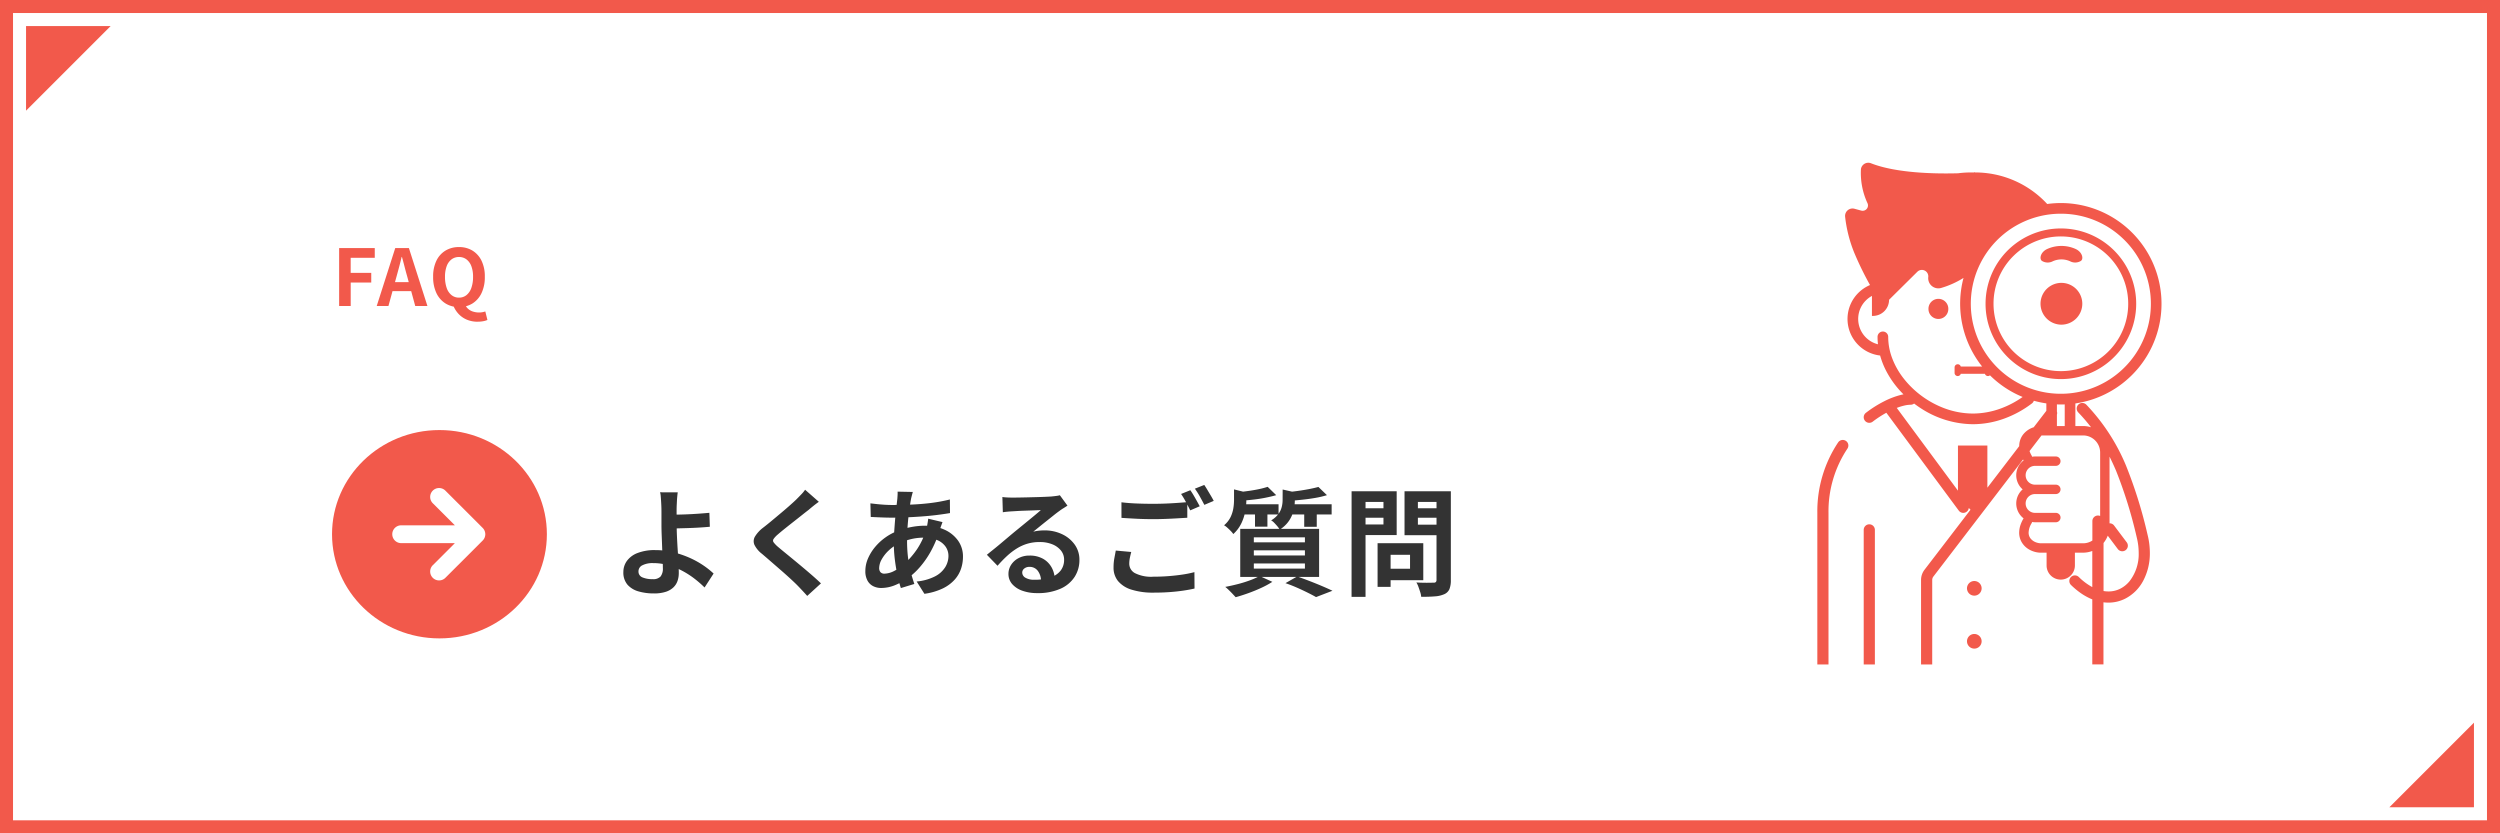 <?xml version="1.0" encoding="UTF-8"?>
<svg xmlns="http://www.w3.org/2000/svg" xmlns:xlink="http://www.w3.org/1999/xlink" width="384" height="128" viewBox="0 0 384 128">
  <defs>
    <clipPath id="clip-path">
      <rect id="長方形_43" data-name="長方形 43" width="14.191" height="14.286" transform="translate(0 0)" fill="#fff"></rect>
    </clipPath>
  </defs>
  <g id="グループ_582" data-name="グループ 582" transform="translate(-3575 1247)">
    <rect id="長方形_547" data-name="長方形 547" width="384" height="128" transform="translate(3575 -1247)" fill="#fff"></rect>
    <path id="長方形_547_-_アウトライン" data-name="長方形 547 - アウトライン" d="M2,2V126H382V2H2M0,0H384V128H0Z" transform="translate(3575 -1247)" fill="#f2594b"></path>
    <g id="グループ_569" data-name="グループ 569" transform="translate(421 -9)">
      <g id="グループ_567" data-name="グループ 567" transform="translate(0 3.057)">
        <path id="パス_1111" data-name="パス 1111" d="M1.092,0V-8.892H6.564V-7.4h-3.7v2.316H6.024V-3.6H2.868V0ZM6.864,0,9.708-8.892h2.1L14.652,0H12.78L11.52-4.632q-.2-.7-.39-1.446t-.39-1.458h-.048q-.168.72-.366,1.464t-.39,1.44L8.664,0ZM8.628-2.28V-3.66h4.224v1.38ZM19.5.168A3.827,3.827,0,0,1,17.43-.39a3.759,3.759,0,0,1-1.4-1.6,5.693,5.693,0,0,1-.5-2.5,5.506,5.506,0,0,1,.5-2.46,3.667,3.667,0,0,1,1.4-1.56,3.925,3.925,0,0,1,2.07-.54,3.883,3.883,0,0,1,2.076.546,3.727,3.727,0,0,1,1.392,1.56,5.468,5.468,0,0,1,.5,2.454,5.693,5.693,0,0,1-.5,2.5,3.774,3.774,0,0,1-1.392,1.6A3.819,3.819,0,0,1,19.5.168Zm0-1.452a1.793,1.793,0,0,0,1.146-.384,2.43,2.43,0,0,0,.75-1.1,4.992,4.992,0,0,0,.264-1.716A4.483,4.483,0,0,0,21.4-6.114a2.32,2.32,0,0,0-.75-1.044A1.851,1.851,0,0,0,19.5-7.524a1.851,1.851,0,0,0-1.146.366,2.282,2.282,0,0,0-.744,1.044,4.577,4.577,0,0,0-.258,1.626,5.1,5.1,0,0,0,.258,1.716,2.391,2.391,0,0,0,.744,1.1A1.793,1.793,0,0,0,19.5-1.284Zm2.88,3.7a4.2,4.2,0,0,1-1.692-.324,3.707,3.707,0,0,1-1.26-.882,4.155,4.155,0,0,1-.8-1.266l1.8-.18a1.814,1.814,0,0,0,.51.708,2.081,2.081,0,0,0,.762.4A3.113,3.113,0,0,0,22.572,1a2.79,2.79,0,0,0,.534-.048A4.13,4.13,0,0,0,23.544.84l.324,1.308a3.012,3.012,0,0,1-.624.186A4.359,4.359,0,0,1,22.38,2.412Z" transform="translate(3205 -1194.057)" fill="#f2594b"></path>
        <g id="グループ_510" data-name="グループ 510" transform="translate(2962 -2702.396)">
          <g id="グループ_21" data-name="グループ 21" transform="translate(243 1527)">
            <ellipse id="楕円形_2" data-name="楕円形 2" cx="16.5" cy="16" rx="16.5" ry="16" transform="translate(0 0.396)" fill="#f2594b"></ellipse>
            <g id="グループ_5" data-name="グループ 5" transform="translate(23.539 9.301) rotate(90)">
              <g id="グループ_4" data-name="グループ 4" transform="translate(0 0)" clip-path="url(#clip-path)">
                <path id="パス_6" data-name="パス 6" d="M6.127.4l0,0L.4,6.128A1.368,1.368,0,1,0,2.336,8.063L5.727,4.672v8.246a1.368,1.368,0,1,0,2.736,0V4.671l3.392,3.392A1.368,1.368,0,0,0,13.79,6.128L8.066.4l0,0A1.368,1.368,0,0,0,6.127.4" transform="translate(0 0)" fill="#fff"></path>
              </g>
            </g>
          </g>
          <path id="パス_1110" data-name="パス 1110" d="M-54.9-14.436q-.036.252-.072.621t-.054.756q-.018.387-.036.729-.018.648-.009,1.4t.009,1.53q0,.756.045,1.773t.117,2.1q.072,1.08.117,2.007t.045,1.5a3.729,3.729,0,0,1-.18,1.152,2.521,2.521,0,0,1-.612,1,3.013,3.013,0,0,1-1.17.7,5.693,5.693,0,0,1-1.872.261A8.3,8.3,0,0,1-60.921.783a3.512,3.512,0,0,1-1.7-1.035,2.848,2.848,0,0,1-.63-1.944,2.882,2.882,0,0,1,.54-1.7,3.615,3.615,0,0,1,1.629-1.215,7.233,7.233,0,0,1,2.745-.45,11.423,11.423,0,0,1,2.727.324,14.907,14.907,0,0,1,2.484.837,13.468,13.468,0,0,1,2.106,1.152,12.753,12.753,0,0,1,1.629,1.287L-50.778.18A16.409,16.409,0,0,0-52.3-1.152a13.057,13.057,0,0,0-1.863-1.206,11.137,11.137,0,0,0-2.151-.873,8.419,8.419,0,0,0-2.367-.333,3.424,3.424,0,0,0-1.647.333,1.023,1.023,0,0,0-.6.927.949.949,0,0,0,.612.936,3.9,3.9,0,0,0,1.566.27,1.546,1.546,0,0,0,1.206-.4,1.938,1.938,0,0,0,.36-1.305q0-.468-.036-1.3t-.072-1.818q-.036-.981-.072-1.9T-57.4-9.4v-2.07q0-.486-.018-.864-.018-.45-.045-.846t-.054-.72a2.354,2.354,0,0,0-.1-.54ZM-56.286-11q.4,0,1.134-.009t1.629-.045q.891-.036,1.8-.1t1.683-.135l.072,2.142q-.756.072-1.674.126t-1.818.081q-.9.027-1.647.045t-1.161.018Zm23.058-1.98q-.432.306-.846.639t-.72.6q-.45.342-1.071.837t-1.3,1.026q-.675.531-1.305,1.035t-1.08.9a3.481,3.481,0,0,0-.63.675.437.437,0,0,0,.009.513,4.254,4.254,0,0,0,.657.684q.4.342,1.017.846t1.35,1.107q.729.6,1.494,1.242t1.476,1.26Q-33.462-.99-32.9-.45L-35.01,1.476Q-35.766.63-36.576-.2q-.414-.414-1.071-1.017t-1.422-1.269L-40.59-3.807q-.756-.657-1.368-1.179a3.971,3.971,0,0,1-1.161-1.386,1.4,1.4,0,0,1,.072-1.251,4.9,4.9,0,0,1,1.233-1.359q.54-.414,1.224-.981t1.4-1.17q.72-.6,1.368-1.17t1.1-1q.4-.4.792-.81a5.131,5.131,0,0,0,.594-.72Zm14.436-1.512q-.072.252-.135.495t-.117.459q-.162.846-.306,1.935t-.234,2.268q-.09,1.179-.09,2.313a21.391,21.391,0,0,0,.144,2.583,16.585,16.585,0,0,0,.405,2.178q.261,1,.567,1.9l-2.07.63a18.859,18.859,0,0,1-.513-1.926q-.243-1.116-.405-2.4a20.806,20.806,0,0,1-.162-2.6q0-.9.063-1.809t.135-1.8q.072-.891.171-1.71t.171-1.485q.018-.252.036-.549a3.907,3.907,0,0,0,0-.531Zm-3.2,2q1.71,0,3.213-.072t2.9-.252a24.9,24.9,0,0,0,2.781-.522l.018,2.088q-.936.162-2.061.3t-2.34.225q-1.215.09-2.385.135t-2.2.045q-.468,0-1.053-.018t-1.152-.045l-.981-.045-.054-2.088q.306.036.882.1t1.233.108Q-22.536-12.492-22-12.492Zm7.758,2.628q-.054.162-.162.45t-.207.594q-.1.306-.153.486a16.412,16.412,0,0,1-1.269,2.961,13.917,13.917,0,0,1-1.611,2.34A10.944,10.944,0,0,1-19.35-1.4,9.9,9.9,0,0,1-21.366-.243a5.669,5.669,0,0,1-2.286.5,2.732,2.732,0,0,1-1.206-.27,2.037,2.037,0,0,1-.891-.855,2.973,2.973,0,0,1-.333-1.485,4.855,4.855,0,0,1,.4-1.908,7.154,7.154,0,0,1,1.1-1.782,8.343,8.343,0,0,1,1.638-1.5,8.218,8.218,0,0,1,2.016-1.035A12.092,12.092,0,0,1-19-9.108a11.232,11.232,0,0,1,2.079-.2,7.059,7.059,0,0,1,3,.612A5.129,5.129,0,0,1-11.844-7.02a4.172,4.172,0,0,1,.756,2.484,5.8,5.8,0,0,1-.306,1.863,4.816,4.816,0,0,1-1,1.683A5.924,5.924,0,0,1-14.22.342a9.61,9.61,0,0,1-2.79.81L-18.2-.738a7.778,7.778,0,0,0,2.808-.783,3.973,3.973,0,0,0,1.575-1.413,3.29,3.29,0,0,0,.5-1.71,2.493,2.493,0,0,0-.423-1.422A2.967,2.967,0,0,0-15-7.083a4.9,4.9,0,0,0-2.061-.387,8.111,8.111,0,0,0-2.187.27,10.4,10.4,0,0,0-1.611.576,6.345,6.345,0,0,0-1.6,1.089,5.594,5.594,0,0,0-1.1,1.377,2.8,2.8,0,0,0-.4,1.332.966.966,0,0,0,.2.657.8.8,0,0,0,.63.225,3.426,3.426,0,0,0,1.494-.423,7.176,7.176,0,0,0,1.674-1.2,12.761,12.761,0,0,0,1.836-2.16A11.151,11.151,0,0,0-16.7-8.856a4.7,4.7,0,0,0,.108-.468q.054-.288.1-.585t.063-.477Zm9.2-3.852q.378.054.81.072t.828.018q.288,0,.864-.009t1.3-.027L.216-13.7q.72-.018,1.3-.045t.909-.045q.558-.054.882-.1a2.919,2.919,0,0,0,.486-.1l1.17,1.6q-.306.2-.63.4a7.323,7.323,0,0,0-.63.432q-.36.252-.864.657t-1.071.855q-.567.45-1.1.882t-.963.774a6.906,6.906,0,0,1,.864-.153,7.825,7.825,0,0,1,.846-.045,6.169,6.169,0,0,1,2.745.594A4.945,4.945,0,0,1,6.093-6.381,3.968,3.968,0,0,1,6.8-4.05a4.757,4.757,0,0,1-.72,2.574A4.969,4.969,0,0,1,3.915.36a8.486,8.486,0,0,1-3.627.684A6.577,6.577,0,0,1-1.953.684,3.678,3.678,0,0,1-3.528-.342,2.318,2.318,0,0,1-4.1-1.908a2.525,2.525,0,0,1,.4-1.377A3.01,3.01,0,0,1-2.565-4.32a3.47,3.47,0,0,1,1.683-.4,4.124,4.124,0,0,1,2.1.495A3.436,3.436,0,0,1,2.529-2.9,3.835,3.835,0,0,1,3.006-1.08L.9-.792A2.573,2.573,0,0,0,.4-2.385a1.537,1.537,0,0,0-1.269-.6,1.206,1.206,0,0,0-.81.261.776.776,0,0,0-.306.6.919.919,0,0,0,.5.81,2.506,2.506,0,0,0,1.314.306,7.625,7.625,0,0,0,2.556-.369A3.19,3.19,0,0,0,3.933-2.439a2.691,2.691,0,0,0,.513-1.647,2.195,2.195,0,0,0-.495-1.422A3.246,3.246,0,0,0,2.61-6.462,5.053,5.053,0,0,0,.7-6.8a6.579,6.579,0,0,0-1.908.261A6.76,6.76,0,0,0-2.835-5.8,9.97,9.97,0,0,0-4.329-4.653a19.345,19.345,0,0,0-1.449,1.5L-7.416-4.842q.486-.4,1.1-.891t1.251-1.035l1.206-1.017q.567-.477.963-.8.378-.306.882-.72l1.044-.855q.54-.441,1.026-.846t.81-.693q-.27,0-.7.018t-.945.036l-1.026.036q-.513.018-.954.045l-.729.045q-.36.018-.756.054t-.72.09Zm18.288.81q.99.126,2.232.18t2.664.054q.9,0,1.836-.036t1.818-.1q.882-.063,1.566-.117v2.394l-1.521.09q-.891.054-1.854.09t-1.827.036q-1.4,0-2.61-.063t-2.3-.135ZM14.76-5.274q-.126.468-.216.918a4.579,4.579,0,0,0-.09.9,1.641,1.641,0,0,0,.873,1.431,5.485,5.485,0,0,0,2.817.549q1.224,0,2.367-.09t2.151-.243a16.029,16.029,0,0,0,1.8-.369L24.48.342q-.774.18-1.755.324T20.619.891q-1.125.081-2.385.081A10.957,10.957,0,0,1,14.8.513,4.352,4.352,0,0,1,12.735-.8a3.223,3.223,0,0,1-.693-2.1,7.606,7.606,0,0,1,.126-1.431q.126-.657.216-1.161Zm9.072-9.486q.234.324.5.774t.513.9q.252.45.432.792l-1.458.63q-.27-.558-.657-1.278a13.266,13.266,0,0,0-.747-1.242Zm2.142-.81q.234.342.5.792t.531.891q.261.441.423.765l-1.44.612q-.288-.558-.684-1.269a10.773,10.773,0,0,0-.774-1.215Zm9.738.288L37.026-14q-.756.216-1.683.4t-1.881.288q-.954.108-1.836.162a5.092,5.092,0,0,0-.189-.657,3.042,3.042,0,0,0-.3-.639q.828-.09,1.665-.207t1.6-.279A12.156,12.156,0,0,0,35.712-15.282Zm7.794.018L44.82-14a14.231,14.231,0,0,1-1.8.423q-.99.171-2.025.279t-1.989.18a4.206,4.206,0,0,0-.2-.675q-.144-.387-.27-.657.882-.072,1.8-.2t1.755-.288Q42.93-15.1,43.506-15.264Zm-12.96.378,2.322.576q-.018.216-.432.288v.882a9.305,9.305,0,0,1-.162,1.611,7.368,7.368,0,0,1-.585,1.818,5.467,5.467,0,0,1-1.251,1.683,3.518,3.518,0,0,0-.4-.477q-.252-.261-.522-.5a2.66,2.66,0,0,0-.5-.369,3.9,3.9,0,0,0,1-1.26,4.963,4.963,0,0,0,.423-1.341,8.053,8.053,0,0,0,.108-1.269Zm7.47.018,2.3.522q-.018.252-.432.306v.918a6.6,6.6,0,0,1-.18,1.431,4.92,4.92,0,0,1-.684,1.584,4.726,4.726,0,0,1-1.458,1.4,2.648,2.648,0,0,0-.342-.495q-.234-.279-.486-.54a2.044,2.044,0,0,0-.486-.387,3.8,3.8,0,0,0,1.125-.99,3.177,3.177,0,0,0,.5-1.062,4.3,4.3,0,0,0,.135-1.044ZM31.392-12.6h5.994v1.566H31.392Zm7.416,0H45.54v1.566H38.808Zm-5.04.522h1.908v2.916H33.768Zm7.56,0h1.926v2.934H41.328Zm-7.74,6.552v.792h7.848v-.792Zm0,2.016v.792h7.848V-3.51Zm0-4.014v.774h7.848v-.774ZM31.5-8.82H43.614v7.38H31.5ZM38.448-.486l1.8-1.026q.972.342,1.971.729t1.908.774q.909.387,1.539.693l-2.52.972q-.5-.288-1.26-.666T40.257.225Q39.384-.162,38.448-.486Zm-3.978-1.1,1.962.9A13.6,13.6,0,0,1,34.74.234q-.972.45-2,.819T30.8,1.674q-.2-.216-.477-.513T29.736.567A6.437,6.437,0,0,0,29.2.09q.954-.18,1.935-.432a18.7,18.7,0,0,0,1.854-.576A10.709,10.709,0,0,0,34.47-1.584Zm19.062-5.04h6.084V-.936H53.532V-2.7h4.05V-4.842h-4.05Zm-.936,0h2V.09h-2Zm-2.934-5.364h4.5v1.458h-4.5Zm8.352,0H62.55v1.458H58.014ZM61.65-14.6h2.2V-.972a3.663,3.663,0,0,1-.216,1.4,1.52,1.52,0,0,1-.774.774,4.232,4.232,0,0,1-1.44.342q-.864.072-2.124.072A2.937,2.937,0,0,0,59.148.9q-.126-.4-.27-.8a3.559,3.559,0,0,0-.324-.693q.54.036,1.08.045t.963,0q.423-.009.6-.009a.491.491,0,0,0,.351-.1.491.491,0,0,0,.1-.351Zm-11.826,0H55.53v6.732H49.824V-9.5H53.5V-12.96H49.824Zm13,0v1.638H58.788v3.492H62.82v1.62H56.736V-14.6Zm-14.22,0h2.142V1.62H48.6Z" transform="translate(351 1551.396)" fill="#333"></path>
        </g>
      </g>
      <g id="j144_10_1" transform="translate(3433.142 -1213.001)">
        <path id="パス_417" data-name="パス 417" d="M215.915,600.271a1.124,1.124,0,1,0,1.124,1.124A1.124,1.124,0,0,0,215.915,600.271Z" transform="translate(-191.803 -536.026)" fill="#f2594b"></path>
        <path id="パス_418" data-name="パス 418" d="M215.915,676.289a1.124,1.124,0,1,0,1.124,1.125A1.124,1.124,0,0,0,215.915,676.289Z" transform="translate(-191.803 -603.909)" fill="#f2594b"></path>
        <path id="パス_419" data-name="パス 419" d="M161.023,198.722a1.529,1.529,0,0,0,1.525-1.525h0a1.525,1.525,0,1,0-3.049,0h0A1.529,1.529,0,0,0,161.023,198.722Z" transform="translate(-142.428 -174.729)" fill="#f2594b"></path>
        <path id="パス_420" data-name="パス 420" d="M42.671,42.652a2.611,2.611,0,0,1,.768,1.854v9.747a.858.858,0,0,0-1.193.789v2.984a2.6,2.6,0,0,1-1.429.425H34.306a2.315,2.315,0,0,1-.692-.137,1.92,1.92,0,0,1-.839-.573,1.415,1.415,0,0,1-.235-.413,1.506,1.506,0,0,1-.087-.519,2.923,2.923,0,0,1,.462-1.444.711.711,0,0,0,.072-.186,2.861,2.861,0,0,0,.455.04h3.221a.721.721,0,0,0,0-1.441H33.441a1.445,1.445,0,0,1,0-2.89h3.221a.721.721,0,0,0,0-1.441H33.441a1.445,1.445,0,0,1,0-2.89h3.221a.721.721,0,0,0,0-1.441H33.441a2.861,2.861,0,0,0-.455.04.711.711,0,0,0-.072-.186,3.948,3.948,0,0,1-.319-.685l1.84-2.4h6.382A2.612,2.612,0,0,1,42.671,42.652ZM38,40.443H36.8V38.7a.857.857,0,0,0,0-.5V37.117c.2.007.4.015.6.015s.4-.007.6-.015Zm9.184-28.564A13.829,13.829,0,1,1,37.4,7.827,13.789,13.789,0,0,1,47.181,11.879ZM11.5,30.033a9.284,9.284,0,0,1-.614-3.261.819.819,0,1,0-1.637,0,10.235,10.235,0,0,0,.065,1.112,4.013,4.013,0,0,1-1.862-6.731,4.047,4.047,0,0,1,.936-.7v3.072h.151a2.48,2.48,0,0,0,2.48-2.48l4.342-4.3a.989.989,0,0,1,1.678.814,1.558,1.558,0,0,0,1.987,1.67,13.74,13.74,0,0,0,3.427-1.539,15.474,15.474,0,0,0,2.865,13.614H22.034a.485.485,0,0,0-.952.135v.838a.485.485,0,0,0,.951.135h3.708a.486.486,0,0,0,.466.351.481.481,0,0,0,.309-.114,15.48,15.48,0,0,0,5.019,3.325,14.289,14.289,0,0,1-3.381,1.777,12.533,12.533,0,0,1-4.267.771,12.685,12.685,0,0,1-4.849-1,14.394,14.394,0,0,1-5.829-4.451A11.851,11.851,0,0,1,11.5,30.033Zm12.362,13.4H21.6v6.933l-9.4-12.711a8.957,8.957,0,0,1,1.069-.338,4.68,4.68,0,0,1,1.073-.149.85.85,0,0,0,.523-.182c.352.268.715.524,1.09.763a14.874,14.874,0,0,0,7.942,2.411,14.17,14.17,0,0,0,4.825-.869,15.979,15.979,0,0,0,4.252-2.336.813.813,0,0,0,.28-.4,15.377,15.377,0,0,0,1.923.407v1.139L33.234,40.63c-.037.012-.075.022-.113.036a3.354,3.354,0,0,0-1.466,1.019,2.862,2.862,0,0,0-.472.831,2.955,2.955,0,0,0-.173,1.009s0,0,0,.005l-4.891,6.382V43.435H23.858Zm22,3.818a68.851,68.851,0,0,1,3.2,10.295,9.872,9.872,0,0,1,.3,2.384,6.782,6.782,0,0,1-1.382,4.314,4.452,4.452,0,0,1-1.46,1.186,3.994,3.994,0,0,1-1.795.418,4.52,4.52,0,0,1-.762-.066V58.4a4.061,4.061,0,0,0,.646-1.12l1.53,2.035a.858.858,0,1,0,1.371-1.031l-1.926-2.561a.854.854,0,0,0-.7-.34V45.144Q45.406,46.182,45.861,47.253Zm1.578-.671a30.414,30.414,0,0,0-6.123-9.42.857.857,0,0,0-1.237,1.188,27.838,27.838,0,0,1,1.964,2.283,3.924,3.924,0,0,0-.777-.165,3.8,3.8,0,0,0-.45-.026H39.634V36.97A15.472,15.472,0,0,0,37.4,6.189a15.607,15.607,0,0,0-2.092.146A15.055,15.055,0,0,0,24.235,1.489a.056.056,0,0,0-.055-.035.244.244,0,0,0-.108.035h-.529a15.169,15.169,0,0,0-1.925.128c-3.431.094-9.469,0-13.376-1.538A1.139,1.139,0,0,0,6.7.964a11.023,11.023,0,0,0,1.019,5.28A.821.821,0,0,1,6.748,7.35L5.706,7.067A1.143,1.143,0,0,0,4.269,8.294a20.686,20.686,0,0,0,1.408,5.54,48.761,48.761,0,0,0,2.416,4.948,5.711,5.711,0,0,0-1.8,1.213,5.653,5.653,0,0,0,3.352,9.614,12.235,12.235,0,0,0,.849,2.207,14.519,14.519,0,0,0,2.739,3.756c-.122.024-.248.049-.374.081a12.277,12.277,0,0,0-2.576.977A17.555,17.555,0,0,0,7.46,38.412a.854.854,0,0,0-.248,1.054.54.54,0,0,0,.067.112.193.193,0,0,0,.024.035.855.855,0,0,0,1.2.157A16.6,16.6,0,0,1,10.6,38.4l.867,1.172L21.726,53.43a.856.856,0,0,0,1.54-.409l.262.275-7.064,9.219a2.589,2.589,0,0,0-.533,1.573V77.058h1.715V64.089a.872.872,0,0,1,.179-.529L31.6,45.578c.022.039.041.077.065.116a.2.2,0,0,0,.018.026,2.4,2.4,0,0,0-.283.244,2.878,2.878,0,0,0,0,4.079c.043.043.09.085.138.126-.047.041-.094.083-.138.126a2.878,2.878,0,0,0,0,4.079,2.614,2.614,0,0,0,.283.246.2.2,0,0,0-.018.024,5.216,5.216,0,0,0-.5,1.115,3.756,3.756,0,0,0-.163,1.054,2.923,2.923,0,0,0,.3,1.308,3.089,3.089,0,0,0,1.272,1.306,3.719,3.719,0,0,0,1.675.468h.965V61.9a2.175,2.175,0,0,0,4.349,0V59.892h1.243a4.051,4.051,0,0,0,1.427-.263v5.55a9.123,9.123,0,0,1-2.07-1.55.857.857,0,0,0-1.077-.1.914.914,0,0,0-.136.114.859.859,0,0,0,.016,1.213,12.136,12.136,0,0,0,1.429,1.2,9.4,9.4,0,0,0,1.449.842c.13.061.26.116.389.167v9.992h1.717V67.515a5.887,5.887,0,0,0,.761.049,5.694,5.694,0,0,0,2.56-.6A6.464,6.464,0,0,0,50.059,64.2a8.986,8.986,0,0,0,1.017-4.273,11.506,11.506,0,0,0-.354-2.8A70.512,70.512,0,0,0,47.439,46.583ZM7.983,55.534a.858.858,0,0,0-.859.857V77.058H8.84V56.392A.858.858,0,0,0,7.983,55.534Zm-3.6-12.812-.008-.006a1.009,1.009,0,0,0-.118-.065.861.861,0,0,0-1.064.307A19.086,19.086,0,0,0,0,53.723V77.058H1.715V53.733A17.361,17.361,0,0,1,4.62,43.912.856.856,0,0,0,4.385,42.722Z" transform="translate(0 0)" fill="#f2594b"></path>
        <path id="パス_421" data-name="パス 421" d="M244.8,114.048a11.569,11.569,0,1,0-3.387-8.179A11.53,11.53,0,0,0,244.8,114.048Zm.866-15.492a10.344,10.344,0,1,1-3.029,7.313A10.3,10.3,0,0,1,245.663,98.556Z" transform="translate(-215.573 -84.208)" fill="#f2594b"></path>
        <path id="パス_422" data-name="パス 422" d="M323.519,178.808a3.219,3.219,0,0,0,3.209-3.21h0a3.209,3.209,0,1,0-6.418,0h0A3.219,3.219,0,0,0,323.519,178.808Z" transform="translate(-286.029 -153.938)" fill="#f2594b"></path>
        <path id="パス_423" data-name="パス 423" d="M322.2,121.733a3.236,3.236,0,0,1,2.647,0,1.679,1.679,0,0,0,1.691-.069c.434-.367.139-1.38-.843-1.82a5.314,5.314,0,0,0-4.343,0c-.982.439-1.276,1.453-.843,1.82A1.674,1.674,0,0,0,322.2,121.733Z" transform="translate(-286.03 -106.603)" fill="#f2594b"></path>
      </g>
    </g>
    <path id="パス_1097" data-name="パス 1097" d="M0,0H13L0,13Z" transform="translate(3579 -1243)" fill="#f2594b"></path>
    <path id="パス_1102" data-name="パス 1102" d="M0,0H13L0,13Z" transform="translate(3955 -1123) rotate(180)" fill="#f2594b"></path>
  </g>
</svg>
